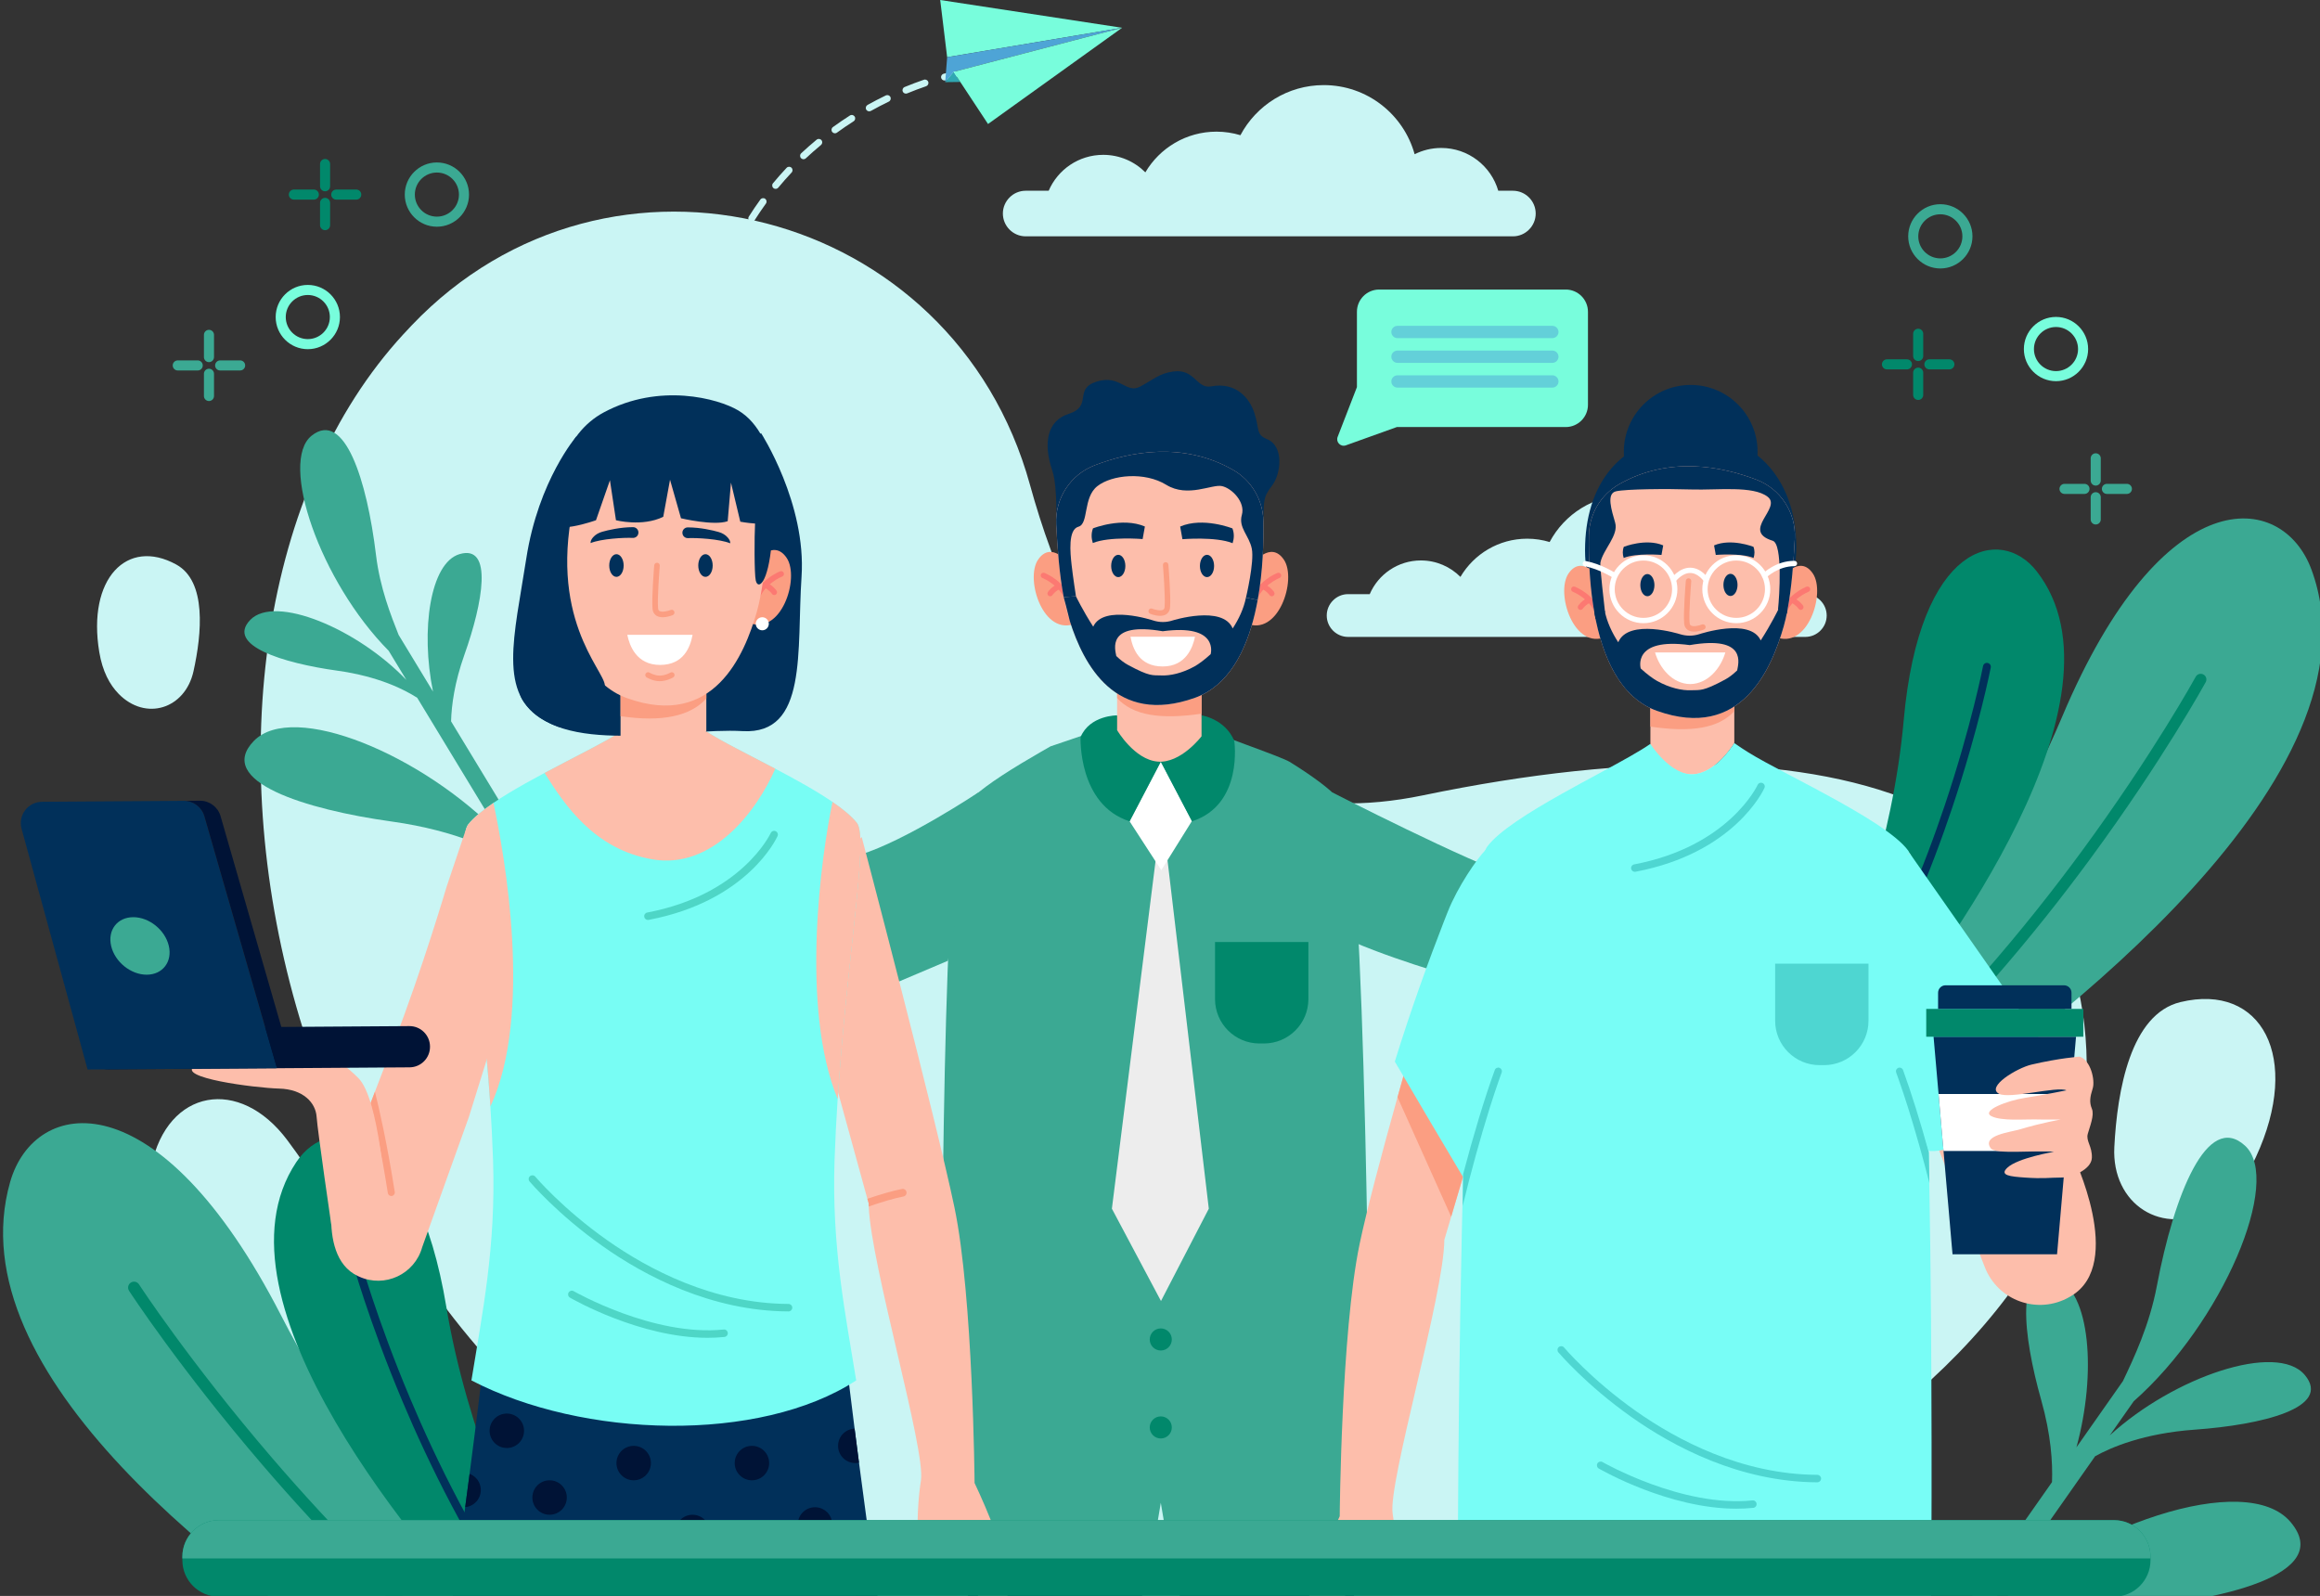 <svg width="407" height="280" viewBox="0 0 407 280" fill="none" xmlns="http://www.w3.org/2000/svg">
<rect x="0" y="0" width="407" height="280" fill="#333333" stroke="none"/>
<g clip-path="url(#clip0_8375_90847)">
<path d="M180.683 85.039C167.275 36.4 106.855 20.731 72.228 57.082C71.731 57.604 71.233 58.135 70.737 58.675C21.095 112.637 44.547 245.62 148.149 279.325C251.752 313.031 359.513 251.481 365.567 196.461C371.62 141.44 323.824 124.152 249.647 139.538C207.74 148.229 189.03 115.318 180.683 85.039Z" fill="#CAF5F4"/>
<path d="M50.41 200.05C42.013 188.793 29.345 191.051 26.553 204.566C25.63 209.033 25.838 214.619 28.1 221.555C36.713 247.977 54.188 255.288 63.071 238.283C68.554 227.785 58.732 211.205 50.41 200.05Z" fill="#CAF5F4"/>
<path d="M370.919 201.265C370.409 211.302 379.444 217.108 388.07 212.07C390.921 210.405 393.638 207.58 395.766 202.982C403.87 185.467 396.721 172.399 382.524 175.813C373.763 177.919 371.425 191.317 370.919 201.265Z" fill="#CAF5F4"/>
<path d="M33.949 117.755C32.481 124.401 25.539 126.57 20.812 121.733C19.25 120.134 17.982 117.802 17.418 114.418C15.27 101.528 22.283 94.279 30.939 99.055C36.281 102.003 35.404 111.169 33.949 117.755Z" fill="#CAF5F4"/>
<path d="M269.409 37.465C269.409 38.563 268.961 39.563 268.233 40.288C267.513 41.017 266.512 41.464 265.414 41.464H179.93C177.734 41.464 175.936 39.665 175.936 37.465C175.936 36.367 176.383 35.367 177.111 34.643C177.831 33.914 178.832 33.466 179.93 33.466H183.97C185.566 29.758 189.251 27.166 193.541 27.166C196.428 27.166 199.039 28.342 200.93 30.238C203.448 25.968 208.093 23.098 213.411 23.098C214.873 23.098 216.28 23.32 217.609 23.721C220.39 18.491 225.888 14.93 232.225 14.93C239.836 14.93 246.238 20.068 248.17 27.06C249.572 26.359 251.155 25.958 252.833 25.958C257.579 25.958 261.583 29.126 262.842 33.466H265.416C267.61 33.466 269.409 35.266 269.409 37.465Z" fill="#CAF5F4"/>
<path d="M320.458 107.995C320.458 109.024 320.038 109.964 319.354 110.643C318.679 111.327 317.74 111.746 316.71 111.746H236.5C234.44 111.746 232.752 110.059 232.752 107.994C232.752 106.963 233.172 106.025 233.856 105.345C234.531 104.661 235.47 104.241 236.5 104.241H240.292C241.789 100.762 245.247 98.33 249.272 98.33C251.981 98.33 254.431 99.434 256.205 101.213C258.568 97.205 262.926 94.513 267.915 94.513C269.287 94.513 270.607 94.721 271.854 95.097C274.463 90.19 279.622 86.849 285.568 86.849C292.709 86.849 298.716 91.67 300.53 98.231C301.845 97.574 303.33 97.197 304.905 97.197C309.359 97.197 313.115 100.17 314.297 104.242H316.711C318.77 104.242 320.458 105.93 320.458 107.995Z" fill="#CAF5F4"/>
<path d="M340.395 47.102C337.287 47.102 334.758 44.573 334.758 41.464C334.758 38.356 337.287 35.827 340.395 35.827C343.503 35.827 346.032 38.356 346.032 41.464C346.032 44.573 343.502 47.102 340.395 47.102ZM340.395 37.596C338.261 37.596 336.526 39.331 336.526 41.464C336.526 43.597 338.262 45.333 340.395 45.333C342.528 45.333 344.264 43.597 344.264 41.464C344.263 39.332 342.528 37.596 340.395 37.596Z" fill="#3BA993"/>
<path d="M360.686 66.878C357.578 66.878 355.049 64.35 355.049 61.241C355.049 58.133 357.578 55.604 360.686 55.604C363.794 55.604 366.323 58.133 366.323 61.241C366.323 64.35 363.794 66.878 360.686 66.878ZM360.686 57.373C358.553 57.373 356.817 59.108 356.817 61.241C356.817 63.374 358.553 65.11 360.686 65.11C362.819 65.11 364.555 63.374 364.555 61.241C364.555 59.108 362.819 57.373 360.686 57.373Z" fill="#78FDDC"/>
<path d="M367.656 85.197C367.168 85.197 366.771 84.8 366.771 84.312V80.413C366.771 79.924 367.168 79.528 367.656 79.528C368.144 79.528 368.54 79.924 368.54 80.413V84.312C368.54 84.8 368.144 85.197 367.656 85.197Z" fill="#3BA993"/>
<path d="M367.656 92.021C367.168 92.021 366.771 91.625 366.771 91.137V87.237C366.771 86.749 367.168 86.353 367.656 86.353C368.144 86.353 368.54 86.749 368.54 87.237V91.137C368.54 91.625 368.144 92.021 367.656 92.021Z" fill="#3BA993"/>
<path d="M373.121 86.66H369.619C369.13 86.66 368.734 86.264 368.734 85.775C368.734 85.287 369.13 84.891 369.619 84.891H373.121C373.61 84.891 374.006 85.287 374.006 85.775C374.005 86.264 373.61 86.66 373.121 86.66Z" fill="#3BA993"/>
<path d="M365.684 86.659H362.181C361.693 86.659 361.297 86.263 361.297 85.775C361.297 85.287 361.693 84.891 362.181 84.891H365.684C366.172 84.891 366.568 85.287 366.568 85.775C366.568 86.263 366.172 86.659 365.684 86.659Z" fill="#3BA993"/>
<path d="M336.509 63.346C336.021 63.346 335.625 62.949 335.625 62.461V58.562C335.625 58.073 336.021 57.677 336.509 57.677C336.998 57.677 337.394 58.073 337.394 58.562V62.461C337.394 62.949 336.998 63.346 336.509 63.346Z" fill="#01886B"/>
<path d="M336.509 70.171C336.021 70.171 335.625 69.775 335.625 69.286V65.387C335.625 64.898 336.021 64.502 336.509 64.502C336.998 64.502 337.394 64.898 337.394 65.387V69.286C337.394 69.775 336.998 70.171 336.509 70.171Z" fill="#01886B"/>
<path d="M341.981 64.809H338.478C337.99 64.809 337.594 64.413 337.594 63.925C337.594 63.437 337.99 63.041 338.478 63.041H341.981C342.469 63.041 342.865 63.437 342.865 63.925C342.865 64.413 342.469 64.809 341.981 64.809Z" fill="#01886B"/>
<path d="M334.537 64.809H331.035C330.546 64.809 330.15 64.413 330.15 63.925C330.15 63.437 330.546 63.041 331.035 63.041H334.537C335.026 63.041 335.422 63.437 335.422 63.925C335.421 64.413 335.026 64.809 334.537 64.809Z" fill="#01886B"/>
<path d="M71.008 34.14C71.008 31.032 73.537 28.503 76.645 28.503C79.753 28.503 82.282 31.032 82.282 34.14C82.282 37.248 79.753 39.777 76.645 39.777C73.537 39.777 71.008 37.248 71.008 34.14ZM72.776 34.14C72.776 36.274 74.512 38.009 76.645 38.009C78.778 38.009 80.514 36.273 80.514 34.14C80.514 32.007 78.778 30.271 76.645 30.271C74.511 30.271 72.776 32.007 72.776 34.14Z" fill="#3BA993"/>
<path d="M48.361 55.626C48.361 52.518 50.89 49.989 53.998 49.989C57.107 49.989 59.636 52.518 59.636 55.626C59.636 58.734 57.107 61.263 53.998 61.263C50.89 61.263 48.361 58.734 48.361 55.626ZM50.13 55.626C50.13 57.76 51.866 59.495 53.998 59.495C56.131 59.495 57.867 57.76 57.867 55.626C57.867 53.492 56.132 51.757 53.998 51.757C51.865 51.757 50.13 53.493 50.13 55.626Z" fill="#78FDDC"/>
<path d="M36.66 63.536C37.148 63.536 37.544 63.14 37.544 62.652V58.752C37.544 58.264 37.148 57.868 36.66 57.868C36.172 57.868 35.775 58.264 35.775 58.752V62.652C35.775 63.14 36.172 63.536 36.66 63.536Z" fill="#3BA993"/>
<path d="M36.66 70.361C37.148 70.361 37.544 69.965 37.544 69.477V65.577C37.544 65.089 37.148 64.693 36.66 64.693C36.172 64.693 35.775 65.089 35.775 65.577V69.477C35.775 69.965 36.172 70.361 36.66 70.361Z" fill="#3BA993"/>
<path d="M31.185 64.999H34.688C35.176 64.999 35.572 64.603 35.572 64.115C35.572 63.627 35.176 63.23 34.688 63.23H31.185C30.697 63.23 30.301 63.627 30.301 64.115C30.301 64.604 30.697 64.999 31.185 64.999Z" fill="#3BA993"/>
<path d="M38.623 64.999H42.125C42.614 64.999 43.01 64.603 43.01 64.115C43.01 63.627 42.614 63.23 42.125 63.23H38.623C38.134 63.23 37.738 63.627 37.738 64.115C37.738 64.604 38.134 64.999 38.623 64.999Z" fill="#3BA993"/>
<path d="M57.029 33.56C57.517 33.56 57.913 33.164 57.913 32.676V28.776C57.913 28.288 57.517 27.892 57.029 27.892C56.541 27.892 56.145 28.288 56.145 28.776V32.676C56.145 33.164 56.541 33.56 57.029 33.56Z" fill="#01886B"/>
<path d="M57.029 40.385C57.517 40.385 57.913 39.989 57.913 39.5V35.601C57.913 35.112 57.517 34.716 57.029 34.716C56.541 34.716 56.145 35.112 56.145 35.601V39.5C56.145 39.989 56.541 40.385 57.029 40.385Z" fill="#01886B"/>
<path d="M51.554 35.023H55.057C55.545 35.023 55.941 34.627 55.941 34.139C55.941 33.651 55.545 33.255 55.057 33.255H51.554C51.066 33.255 50.67 33.651 50.67 34.139C50.67 34.627 51.066 35.023 51.554 35.023Z" fill="#01886B"/>
<path d="M58.992 35.023H62.494C62.983 35.023 63.379 34.627 63.379 34.139C63.379 33.651 62.983 33.255 62.494 33.255H58.992C58.504 33.255 58.107 33.651 58.107 34.139C58.107 34.627 58.504 35.023 58.992 35.023Z" fill="#01886B"/>
<path d="M278.578 54.706V71.02C278.578 73.176 276.828 74.925 274.672 74.925H245.051L236.109 78.134C235.191 78.464 234.311 77.561 234.664 76.653L238.047 67.918V54.706C238.047 52.549 239.797 50.8 241.954 50.8H274.673C276.828 50.799 278.578 52.549 278.578 54.706Z" fill="#78FDDC"/>
<g opacity="0.5">
<path d="M272.334 59.322H245.16C244.564 59.322 244.082 58.839 244.082 58.245C244.082 57.649 244.565 57.167 245.16 57.167H272.334C272.929 57.167 273.411 57.65 273.411 58.245C273.412 58.839 272.929 59.322 272.334 59.322Z" fill="#4EA4D6"/>
<path d="M272.334 63.663H245.16C244.564 63.663 244.082 63.18 244.082 62.584C244.082 61.989 244.565 61.507 245.16 61.507H272.334C272.929 61.507 273.411 61.99 273.411 62.584C273.412 63.18 272.929 63.663 272.334 63.663Z" fill="#4EA4D6"/>
<path d="M272.334 68.004H245.16C244.564 68.004 244.082 67.521 244.082 66.926C244.082 66.331 244.565 65.848 245.16 65.848H272.334C272.929 65.848 273.411 66.331 273.411 66.926C273.412 67.521 272.929 68.004 272.334 68.004Z" fill="#4EA4D6"/>
</g>
<path d="M165.549 14.105C165.645 14.129 165.747 14.13 165.849 14.104C166.929 13.821 167.555 13.706 167.561 13.705C167.888 13.646 168.105 13.333 168.046 13.006C167.986 12.679 167.673 12.462 167.346 12.52C167.32 12.526 166.675 12.643 165.543 12.939C165.222 13.024 165.029 13.352 165.114 13.674C165.173 13.894 165.344 14.053 165.549 14.105Z" fill="#CAF5F4"/>
<path d="M130.584 41.688C130.023 42.71 129.484 43.77 128.979 44.838C128.854 45.103 128.56 45.234 128.287 45.165C128.249 45.156 128.213 45.143 128.177 45.126C127.876 44.985 127.748 44.626 127.89 44.325C128.405 43.236 128.956 42.154 129.528 41.11C129.688 40.818 130.052 40.712 130.345 40.871C130.637 41.03 130.744 41.396 130.584 41.688Z" fill="#CAF5F4"/>
<path d="M127.571 48.079C127.137 49.16 126.724 50.276 126.345 51.399C126.244 51.698 125.929 51.866 125.627 51.789C125.612 51.786 125.597 51.781 125.581 51.776C125.267 51.67 125.097 51.328 125.204 51.013C125.591 49.869 126.011 48.732 126.454 47.631C126.578 47.323 126.929 47.173 127.237 47.297C127.546 47.421 127.695 47.771 127.571 48.079Z" fill="#CAF5F4"/>
<path d="M122.467 65.708C122.176 65.634 121.98 65.353 122.019 65.048C122.173 63.85 122.354 62.652 122.557 61.487C122.615 61.159 122.927 60.94 123.254 60.998C123.585 61.057 123.8 61.367 123.743 61.694C123.542 62.841 123.364 64.021 123.212 65.201C123.17 65.531 122.868 65.764 122.539 65.721C122.515 65.719 122.491 65.714 122.467 65.708Z" fill="#CAF5F4"/>
<path d="M124.882 54.039C125.201 54.129 125.389 54.461 125.299 54.781C125.152 55.309 125.009 55.844 124.876 56.37C124.722 56.978 124.574 57.599 124.435 58.217C124.362 58.541 124.04 58.745 123.716 58.672C123.71 58.672 123.705 58.67 123.7 58.669C123.384 58.589 123.189 58.273 123.261 57.954C123.402 57.326 123.553 56.694 123.71 56.076C123.846 55.54 123.99 54.996 124.141 54.458C124.229 54.143 124.552 53.957 124.868 54.036C124.872 54.037 124.877 54.038 124.882 54.039Z" fill="#CAF5F4"/>
<path d="M132.384 38.642C132.241 38.868 131.973 38.966 131.728 38.904C131.667 38.889 131.609 38.864 131.554 38.83C131.273 38.653 131.189 38.281 131.367 38C132.008 36.984 132.69 35.979 133.392 35.01C133.587 34.741 133.962 34.681 134.232 34.876C134.501 35.071 134.561 35.448 134.366 35.716C133.679 36.663 133.012 37.648 132.384 38.642Z" fill="#CAF5F4"/>
<path d="M162.47 15.129C161.372 15.505 160.257 15.925 159.158 16.379C159.033 16.431 158.902 16.438 158.78 16.407C158.602 16.362 158.447 16.236 158.372 16.053C158.245 15.746 158.391 15.394 158.698 15.267C159.821 14.804 160.958 14.374 162.08 13.991C162.395 13.884 162.737 14.052 162.844 14.366C162.952 14.679 162.784 15.021 162.47 15.129Z" fill="#CAF5F4"/>
<path d="M152.782 19.46C152.642 19.538 152.484 19.554 152.341 19.518C152.186 19.479 152.047 19.378 151.963 19.228C151.801 18.938 151.905 18.572 152.195 18.409C153.243 17.826 154.32 17.265 155.4 16.743C155.699 16.598 156.058 16.723 156.203 17.023C156.348 17.322 156.223 17.682 155.923 17.826C154.865 18.338 153.809 18.888 152.782 19.46Z" fill="#CAF5F4"/>
<path d="M141.373 27.772C141.218 27.918 141.005 27.965 140.813 27.917C140.705 27.889 140.604 27.832 140.522 27.745C140.295 27.502 140.307 27.121 140.55 26.894C141.423 26.076 142.335 25.274 143.262 24.509C143.518 24.297 143.897 24.334 144.11 24.59C144.322 24.846 144.285 25.225 144.029 25.437C143.122 26.185 142.228 26.971 141.373 27.772Z" fill="#CAF5F4"/>
<path d="M146.827 23.27C146.676 23.379 146.492 23.41 146.325 23.367C146.193 23.333 146.072 23.256 145.986 23.137C145.791 22.869 145.85 22.492 146.119 22.297C147.085 21.594 148.089 20.91 149.103 20.262C149.383 20.083 149.755 20.166 149.934 20.446C150.113 20.726 150.031 21.098 149.751 21.277C148.757 21.911 147.773 22.582 146.827 23.27Z" fill="#CAF5F4"/>
<path d="M136.532 32.921C136.379 33.106 136.138 33.176 135.92 33.121C135.836 33.1 135.756 33.06 135.685 33.001C135.429 32.789 135.393 32.41 135.605 32.154C136.369 31.23 137.173 30.319 137.995 29.445C138.222 29.203 138.603 29.191 138.845 29.42C139.087 29.648 139.1 30.029 138.872 30.27C138.067 31.125 137.281 32.017 136.532 32.921Z" fill="#CAF5F4"/>
<path d="M166.159 10.031L164.941 0L196.846 4.874L166.159 10.031Z" fill="#78FDDC"/>
<path d="M196.849 4.874L167.375 12.585L167.297 12.607L165.816 14.415L166.16 10.031L196.849 4.874Z" fill="#4EA4D6"/>
<path d="M165.816 14.415L168.465 14.38L167.297 12.607L165.816 14.415Z" fill="#30A7B2"/>
<path d="M171.006 11.636L167.297 12.606L173.33 21.757L196.848 4.875L171.006 11.636Z" fill="#78FDDC"/>
<path d="M98.43 296.266C87.137 284.791 64.033 259.487 49.341 230.852C27.719 188.708 6.036 192.475 1.782 207.373C-7.845 241.087 40.571 277.362 70.828 296.266H98.43Z" fill="#3BA993"/>
<path d="M89.439 296.266C72.282 282.8 57.779 267.501 47.699 255.755C33.203 238.863 24.471 225.474 24.384 225.338C24.072 224.858 23.427 224.721 22.945 225.035C22.462 225.346 22.325 225.991 22.64 226.473C22.725 226.607 31.519 240.092 46.097 257.084C55.84 268.442 69.695 283.102 86.093 296.267H89.439V296.266Z" fill="#01886B"/>
<path d="M96.563 282.288C91.492 272.167 81.876 250.964 78.311 229.36C72.984 197.078 57.928 194.98 51.987 203.881C35.667 228.326 74.778 273.293 87.253 286.603L96.563 282.288Z" fill="#01886B"/>
<path d="M93.013 283.931C83.489 270.564 76.462 256.06 71.967 245.39C65.999 231.222 63.081 220.573 63.052 220.465C62.949 220.083 62.553 219.857 62.171 219.962C61.787 220.065 61.561 220.46 61.666 220.843C61.694 220.95 64.632 231.674 70.634 245.926C75.134 256.615 82.162 271.128 91.689 284.545L93.013 283.931Z" fill="#01305A"/>
<path d="M318.791 192.714C328.461 181.381 349.456 154.943 361.744 125.797C379.378 83.969 400.368 86.011 405.505 99.942C418.789 135.971 359.867 180.646 335.299 197.36L318.791 192.714Z" fill="#3BA993"/>
<path d="M324.6 194.349C341.614 179.471 355.655 162.328 365.105 149.477C377.743 132.293 385.125 118.871 385.199 118.734C385.462 118.253 386.069 118.075 386.551 118.342C387.035 118.604 387.212 119.21 386.947 119.693C386.875 119.828 379.441 133.346 366.732 150.631C357.397 163.33 343.605 180.193 326.885 194.993L324.6 194.349Z" fill="#01886B"/>
<path d="M320.322 178.345C324.441 168.309 332.105 147.356 333.96 126.454C336.73 95.222 350.966 92.134 357.284 100.213C374.637 122.4 340.494 168.182 329.53 181.8L320.322 178.345Z" fill="#01886B"/>
<path d="M323.82 179.66C331.962 166.202 337.634 151.837 341.162 141.318C345.847 127.35 347.869 116.963 347.89 116.858C347.961 116.485 348.323 116.241 348.696 116.314C349.07 116.384 349.314 116.745 349.241 117.119C349.222 117.223 347.185 127.682 342.475 141.733C338.942 152.271 333.269 166.645 325.13 180.152L323.82 179.66Z" fill="#01305A"/>
<path d="M378.379 225.625C381.405 209.591 387.225 194.968 393.839 201.002C400.459 207.042 389.968 232.016 374.316 245.856L370.118 251.837C381.348 241.552 399.416 235.418 404.32 241.227C409.194 246.999 396.797 249.989 385.017 250.833C376.051 251.474 370.328 253.95 367.552 255.492L347.722 283.741C365.553 267.504 394.081 257.853 401.842 267.044C409.575 276.204 389.903 280.949 371.213 282.287C357.089 283.298 348.031 287.177 343.59 289.628L339.637 295.26C338.552 294.728 337.471 294.189 336.395 293.644L359.985 260.036C360.123 256.582 359.804 251.699 358.085 245.614C354.875 234.25 353.475 221.573 360.56 224.195C366.708 226.471 367.832 240.971 364.269 253.935L372.427 242.312C374.335 238.287 377.073 232.545 378.379 225.625Z" fill="#3BA993"/>
<path d="M65.969 97.415C64.369 84.14 60.409 71.865 54.671 76.438C48.929 81.016 56.144 102.01 68.188 114.18L71.294 119.3C62.673 110.277 48.233 104.276 43.906 108.758C39.605 113.212 49.58 116.334 59.166 117.666C66.462 118.68 71.007 121.016 73.193 122.429L87.865 146.61C74.171 132.361 51.371 122.912 44.523 130.004C37.7 137.072 53.526 142.026 68.737 144.139C80.231 145.737 87.426 149.403 90.923 151.649L93.849 156.47C94.764 156.094 95.678 155.713 96.589 155.326L79.132 126.557C79.209 123.726 79.736 119.75 81.473 114.868C84.718 105.751 86.555 95.462 80.619 97.219C75.468 98.744 73.757 110.54 75.964 121.335L69.927 111.386C68.585 107.991 66.66 103.146 65.969 97.415Z" fill="#3BA993"/>
<path d="M199.671 291.083C199.826 288.504 199.973 286.05 200.107 283.776C200.654 274.477 201.006 268.13 201.006 268.13L197.364 267.967L195.311 267.874L170.551 266.774C170.551 266.774 170.1 273.873 169.569 284.298C169.461 286.432 169.349 288.704 169.236 291.083H199.671V291.083Z" fill="#01305A"/>
<path d="M197.368 267.967L201.009 268.13C201.009 268.13 200.658 274.478 200.111 283.776C190.598 284.569 180.211 284.892 169.572 284.297C170.103 273.873 170.554 266.773 170.554 266.773L195.314 267.873L197.368 267.967Z" fill="#001336"/>
<path d="M196.059 291.083C196.634 281.149 197.105 272.64 197.361 267.967L195.308 267.875C195.051 272.569 194.578 281.117 194.002 291.083H196.059Z" fill="#001336"/>
<path d="M207.649 291.083H238.085C237.972 288.704 237.86 286.43 237.752 284.297C237.221 273.873 236.77 266.773 236.77 266.773L212.009 267.873L209.956 267.966L206.314 268.129C206.314 268.129 206.666 274.477 207.213 283.775C207.347 286.051 207.493 288.505 207.649 291.083Z" fill="#01305A"/>
<path d="M209.964 267.967L206.322 268.13C206.322 268.13 206.674 274.478 207.221 283.776C216.734 284.569 227.12 284.892 237.759 284.297C237.229 273.873 236.778 266.773 236.778 266.773L212.017 267.873L209.964 267.967Z" fill="#001336"/>
<path d="M213.316 291.083C212.74 281.117 212.267 272.569 212.01 267.875L209.957 267.967C210.213 272.639 210.684 281.149 211.259 291.083H213.316Z" fill="#001336"/>
<path d="M240.309 263.337C240.309 266.262 240.302 268.581 240.282 270.147C233.354 272.012 226.43 273.365 219.506 274.193C219.322 274.215 219.136 274.238 218.951 274.26C218.643 274.296 218.336 274.334 218.032 274.368C217.954 274.375 217.878 274.383 217.8 274.39C216.597 274.519 215.402 274.636 214.199 274.736C211.703 274.942 208.073 275.119 205.577 275.188L203.641 263.657L201.704 275.188C200.273 275.166 197.77 275.121 196.338 275.056C195.813 275.029 195.294 275.005 194.773 274.971C194.308 274.949 193.833 274.917 193.366 274.884C193.153 274.873 192.94 274.859 192.729 274.844C192.331 274.815 191.939 274.786 191.541 274.755C182.789 274.048 174.045 272.516 165.298 270.147C165.254 266.7 165.209 259.684 165.197 250.629C165.197 250.132 165.195 249.629 165.197 249.119C165.186 239.133 165.224 226.879 165.343 214.258C165.354 213.26 165.365 212.261 165.376 211.259C165.388 209.907 165.403 208.548 165.421 207.183C165.426 206.909 165.429 206.636 165.433 206.36C165.437 205.813 165.444 205.262 165.455 204.714C165.467 203.916 165.477 203.119 165.489 202.325C165.515 200.516 165.54 198.709 165.571 196.913C165.992 171.86 166.837 148.833 168.45 142.973C168.6 142.434 168.757 142.038 168.915 141.803C169.087 141.544 169.3 141.278 169.537 141.008C169.837 140.666 170.186 140.314 170.578 139.957C173.259 137.487 177.915 134.621 182.634 131.896C183.182 131.581 183.737 131.264 184.285 130.95C184.368 130.905 197.109 126.606 197.192 126.558L210.519 127.491C212.12 128.433 224.73 132.718 226.275 133.682C226.733 133.968 227.185 134.254 227.628 134.539C231.256 136.878 234.336 139.198 235.682 141.172C237.621 144.026 238.795 169.605 239.473 197.433C239.49 198.073 239.506 198.714 239.522 199.354C239.591 202.298 239.656 205.259 239.714 208.215C239.775 211.136 239.826 214.052 239.876 216.944C239.954 221.679 240.021 226.342 240.077 230.831C240.084 231.341 240.088 231.846 240.095 232.354C240.149 236.731 240.189 240.929 240.222 244.847C240.227 245.361 240.229 245.867 240.234 246.37C240.278 252.256 240.305 257.463 240.307 261.645V261.65C240.309 262.234 240.309 262.794 240.309 263.337Z" fill="#3BA993"/>
<path d="M204.308 146.627L212.062 212.065L203.671 228.26L195.059 212.065L203.274 146.646L204.308 146.627Z" fill="#EDEDED"/>
<path d="M209.116 144.022L203.725 152.672L198.164 144.098L203.64 133.637L209.116 144.022Z" fill="white"/>
<path d="M195.983 125.509C195.983 125.509 191.189 125.458 189.565 129.325C189.565 129.325 189.074 141.183 198.163 144.098L203.639 133.637C203.639 133.637 196.814 131.532 195.983 125.509Z" fill="#01886B"/>
<path d="M210.797 125.509C210.797 125.509 214.907 126.11 216.531 129.978C216.531 129.978 218.195 141.183 209.106 144.098L203.641 133.637C203.641 133.637 209.965 131.532 210.797 125.509Z" fill="#01886B"/>
<path d="M205.573 235.006C205.573 236.075 204.706 236.943 203.636 236.943C202.567 236.943 201.699 236.075 201.699 235.006C201.699 233.936 202.567 233.069 203.636 233.069C204.706 233.069 205.573 233.935 205.573 235.006Z" fill="#01886B"/>
<path d="M205.573 250.441C205.573 251.51 204.706 252.378 203.636 252.378C202.567 252.378 201.699 251.51 201.699 250.441C201.699 249.371 202.567 248.504 203.636 248.504C204.706 248.505 205.573 249.371 205.573 250.441Z" fill="#01886B"/>
<path d="M221.739 183.077H220.947C216.644 183.077 213.154 179.588 213.154 175.284V165.275H229.533V175.284C229.533 179.587 226.043 183.077 221.739 183.077Z" fill="#01886B"/>
<path d="M185.284 92.577C185.284 92.577 185.584 85.474 184.627 82.647C182.934 77.646 183.748 73.804 187.49 72.607C191.773 71.238 188.251 68.258 192.383 66.953C196.515 65.648 197.519 69.167 200.025 67.823C202.531 66.48 203.381 65.512 205.865 65.178C209.639 64.67 209.878 68.266 212.482 67.787C216.809 66.99 219.228 69.781 220.107 72.607C220.986 75.434 220.317 76.236 222.316 77.065C225.29 78.298 224.746 83.19 223.115 85.256C221.484 87.322 221.752 88.14 221.636 91.41C221.521 94.679 185.284 92.577 185.284 92.577Z" fill="#01305A"/>
<path d="M219.783 98.92C219.783 98.92 222.911 94.75 225.236 98.199C227.562 101.646 224.274 111.831 218.58 109.346L219.783 98.92Z" fill="#FB9E82"/>
<path d="M219.825 106.197C220.035 106.197 220.228 106.058 220.289 105.846C221.171 102.701 224.428 101.427 224.461 101.415C224.709 101.32 224.834 101.043 224.739 100.795C224.645 100.547 224.368 100.422 224.12 100.515C223.968 100.572 220.378 101.965 219.362 105.587C219.29 105.843 219.44 106.108 219.695 106.179C219.738 106.191 219.782 106.197 219.825 106.197Z" fill="#FC7972"/>
<path d="M223.112 104.614C223.202 104.614 223.292 104.589 223.373 104.537C223.596 104.393 223.661 104.096 223.516 103.872C223.492 103.834 222.916 102.955 221.71 102.416C221.469 102.307 221.183 102.416 221.075 102.659C220.967 102.901 221.075 103.186 221.318 103.294C222.25 103.711 222.703 104.386 222.707 104.393C222.799 104.536 222.954 104.614 223.112 104.614Z" fill="#FC7972"/>
<path d="M187.559 98.92C187.559 98.92 184.432 94.75 182.106 98.199C179.78 101.646 183.068 111.831 188.762 109.346L187.559 98.92Z" fill="#FB9E82"/>
<path d="M187.517 106.197C187.307 106.197 187.113 106.058 187.053 105.846C186.171 102.701 182.913 101.427 182.881 101.415C182.633 101.32 182.508 101.043 182.602 100.795C182.695 100.547 182.974 100.422 183.221 100.515C183.373 100.572 186.963 101.965 187.979 105.587C188.051 105.843 187.902 106.108 187.646 106.179C187.603 106.191 187.56 106.197 187.517 106.197Z" fill="#FC7972"/>
<path d="M184.233 104.615C184.144 104.615 184.054 104.59 183.973 104.538C183.749 104.393 183.685 104.096 183.829 103.872C183.853 103.835 184.429 102.956 185.635 102.416C185.877 102.307 186.162 102.416 186.27 102.659C186.379 102.902 186.27 103.186 186.027 103.294C185.095 103.712 184.642 104.386 184.638 104.393C184.547 104.537 184.392 104.615 184.233 104.615Z" fill="#FC7972"/>
<path d="M195.977 117.983V128.111C195.977 128.111 198.997 133.269 203.082 133.62C207.162 133.977 210.789 129.179 210.789 129.179V118.695L195.977 117.983Z" fill="#FDBEAB"/>
<path d="M195.977 117.983V122.477C198.717 125.518 203.585 126.278 210.788 125.215V118.695L195.977 117.983Z" fill="#FB9E82"/>
<path d="M185.292 91.975C185.477 95.911 185.852 100.834 186.604 104.766V104.778C186.604 104.789 186.608 104.801 186.612 104.816C186.612 104.819 186.615 104.819 186.615 104.824C186.801 105.784 187.009 106.688 187.236 107.5C187.372 107.977 187.519 108.476 187.686 108.986C190.087 116.518 195.648 127.419 209.627 122.432C215.514 120.333 218.581 114.253 220.142 107.659C220.232 107.266 220.32 106.877 220.395 106.502C220.449 106.252 220.497 106.01 220.542 105.772L220.611 105.42C220.622 105.36 220.629 105.318 220.634 105.291C220.637 105.276 220.637 105.268 220.637 105.268C221.56 100.198 221.7 95.072 221.631 91.407C221.56 87.672 219.518 84.254 216.266 82.413C207.46 77.418 198.163 79.282 192.042 81.634C187.79 83.263 185.072 87.433 185.292 91.975Z" fill="#FDBEAB"/>
<path d="M186.6 104.765C186.6 104.765 186.6 104.768 186.603 104.776C186.603 104.788 186.607 104.799 186.611 104.814C186.611 104.818 186.615 104.818 186.615 104.822C186.705 105.151 187.197 106.954 187.685 108.985C190.086 116.517 195.647 127.417 209.626 122.43C215.513 120.332 218.58 114.252 220.141 107.658C220.232 107.264 220.319 106.875 220.395 106.501C220.448 106.251 220.496 106.009 220.542 105.77L220.61 105.419C220.621 105.358 220.628 105.317 220.633 105.29C220.636 105.275 220.636 105.267 220.636 105.267L218.58 104.852C218.186 106.799 217.317 108.633 216.25 110.262C214.511 106.096 205.687 108.863 205.687 108.863L205.645 108.878C205.108 109.045 204.556 109.131 204 109.131C203.43 109.131 202.863 109.041 202.311 108.863C202.311 108.863 193.592 105.974 191.784 109.948C189.976 107.15 188.752 104.613 188.752 104.613L186.604 104.765H186.6ZM203.977 110.75C213.955 109.404 212.386 114.777 212.386 114.777C211.279 115.786 210.265 116.523 209.584 116.905C207.406 118.119 205.263 118.58 203.709 118.504C202.178 118.44 201.758 118.754 197.886 116.659C197.202 116.293 196.51 115.749 195.833 115.102C195.833 115.102 195.833 115.102 195.83 115.102V115.098C195.662 114.047 193.973 109.029 203.977 110.75Z" fill="#01305A"/>
<path d="M194.934 99.298C194.934 100.379 195.491 101.255 196.179 101.255C196.865 101.255 197.423 100.379 197.423 99.298C197.423 98.217 196.865 97.34 196.179 97.34C195.491 97.34 194.934 98.217 194.934 99.298Z" fill="#01305A"/>
<path d="M210.502 99.298C210.502 100.379 211.059 101.255 211.746 101.255C212.434 101.255 212.991 100.379 212.991 99.298C212.991 98.217 212.434 97.34 211.746 97.34C211.058 97.34 210.502 98.217 210.502 99.298Z" fill="#01305A"/>
<path d="M191.746 92.697C191.746 92.697 196.889 90.665 200.849 92.376L200.453 94.578C200.453 94.578 194.641 94.086 191.712 95.272C191.451 94.425 191.412 93.568 191.746 92.697Z" fill="#01305A"/>
<path d="M216.206 92.707C216.206 92.707 211.025 90.659 207.037 92.383L207.436 94.602C207.436 94.602 213.29 94.106 216.24 95.302C216.504 94.448 216.543 93.585 216.206 92.707Z" fill="#01305A"/>
<path d="M203.515 108.047C202.703 108.047 201.897 107.732 201.773 107.681C201.528 107.58 201.41 107.3 201.51 107.053C201.61 106.807 201.891 106.689 202.137 106.789C202.572 106.965 203.615 107.242 204.067 106.972C204.153 106.919 204.273 106.816 204.303 106.523C204.477 104.843 204.017 99.211 204.013 99.155C203.99 98.89 204.188 98.658 204.453 98.635C204.719 98.613 204.95 98.811 204.972 99.076C204.992 99.311 205.444 104.854 205.261 106.623C205.192 107.288 204.843 107.629 204.561 107.798C204.254 107.983 203.883 108.047 203.515 108.047Z" fill="#FB9E82"/>
<path d="M209.638 111.712C209.273 113.55 208.058 116.931 203.969 116.931C199.869 116.931 198.719 113.841 198.324 111.712H209.638Z" fill="white"/>
<path d="M185.291 91.973C185.479 95.909 185.854 100.831 186.605 104.766L188.756 104.613C188.756 104.613 188.235 101.29 187.994 99.125C187.754 96.96 187.344 92.913 189.193 92.408C191.035 91.907 189.954 87.291 192.518 85.289C195.083 83.283 200.819 82.733 204.601 85.061C208.383 87.385 212.645 84.885 214.387 85.289C216.133 85.689 218.501 88.094 217.861 90.341C217.216 92.583 219.14 93.95 219.607 96.274C220.074 98.598 218.582 104.853 218.582 104.853L220.637 105.266C221.561 100.195 221.7 95.07 221.633 91.409C221.561 87.671 219.521 84.254 216.268 82.412C207.457 77.418 198.163 79.28 192.042 81.632C187.793 83.263 185.074 87.435 185.291 91.973Z" fill="#01305A"/>
<path d="M171.656 139.016C171.656 139.016 159.002 147.461 150.869 149.972L156.316 172.795C156.316 172.795 157.067 172.484 166.297 168.562L171.656 139.016Z" fill="#3BA993"/>
<path d="M233.703 139.016C233.703 139.016 257.891 151.414 266.025 153.925C262.914 159.535 260.928 164.752 258.279 172.273C258.279 172.273 246.658 169.198 237.428 165.276L233.703 139.016Z" fill="#3BA993"/>
<path d="M331.974 291.236C331.526 282.768 331.175 277.236 331.175 277.236L306.349 278.339L304.29 278.433L300.639 278.596C300.639 278.596 300.916 283.602 301.361 291.236H331.974Z" fill="#3789C7"/>
<path d="M331.978 291.236C331.53 282.768 331.179 277.236 331.179 277.236L306.352 278.339L304.294 278.433L300.643 278.596C300.643 278.596 300.92 283.602 301.365 291.236H331.978Z" fill="#01305A"/>
<path d="M307.068 291.237C306.762 285.81 306.513 281.307 306.351 278.341L304.293 278.434C304.454 281.38 304.701 285.849 305.005 291.237H307.068Z" fill="#001336"/>
<path d="M293.574 291.236C294.022 283.601 294.298 278.596 294.298 278.596L290.335 278.419L288.28 278.326L263.758 277.236C263.758 277.236 263.489 281.478 263.12 288.221C263.068 289.176 263.014 290.185 262.959 291.236H293.574Z" fill="#01305A"/>
<path d="M289.632 291.236C289.937 285.84 290.183 281.366 290.344 278.419L288.288 278.326C288.126 281.293 287.877 285.801 287.57 291.235H289.632V291.236Z" fill="#001336"/>
<path d="M278.066 96.53C278.066 107.72 284.955 115.43 296.14 115.43C307.329 115.43 315.129 107.14 315.129 95.951C315.129 92.865 314.626 89.983 313.657 87.434C313.601 87.282 313.543 87.13 313.482 86.983C313.363 86.693 313.24 86.403 313.107 86.123C312.912 85.691 312.694 85.269 312.467 84.861C309.551 79.62 304.33 76.287 297.313 76.287C283.897 76.287 278.066 85.34 278.066 96.53Z" fill="#01305A"/>
<path d="M284.869 79.27C284.869 85.75 290.122 91.004 296.603 91.004C303.082 91.004 308.335 85.751 308.335 79.27C308.335 72.791 303.082 67.537 296.603 67.537C290.123 67.537 284.869 72.791 284.869 79.27Z" fill="#01305A"/>
<path d="M280.58 101.348C280.58 101.348 277.472 97.203 275.16 100.63C272.848 104.057 276.116 114.18 281.775 111.71L280.58 101.348Z" fill="#FB9E82"/>
<path d="M280.54 108.58C280.331 108.58 280.139 108.442 280.079 108.231C279.202 105.106 275.964 103.839 275.931 103.827C275.685 103.733 275.561 103.456 275.654 103.21C275.747 102.964 276.023 102.839 276.27 102.933C276.421 102.99 279.989 104.374 281 107.974C281.071 108.228 280.923 108.492 280.668 108.563C280.627 108.574 280.582 108.58 280.54 108.58Z" fill="#FC7972"/>
<path d="M277.269 107.006C277.18 107.006 277.091 106.982 277.01 106.93C276.789 106.788 276.724 106.492 276.867 106.269C276.891 106.233 277.463 105.358 278.662 104.822C278.902 104.714 279.186 104.822 279.294 105.063C279.402 105.304 279.294 105.587 279.053 105.695C278.126 106.11 277.676 106.78 277.671 106.788C277.58 106.929 277.426 107.006 277.269 107.006Z" fill="#FC7972"/>
<path d="M312.615 101.348C312.615 101.348 315.724 97.203 318.035 100.63C320.347 104.057 317.078 114.18 311.42 111.71L312.615 101.348Z" fill="#FB9E82"/>
<path d="M312.659 108.58C312.868 108.58 313.06 108.442 313.119 108.231C313.996 105.106 317.234 103.839 317.267 103.827C317.513 103.733 317.637 103.456 317.543 103.21C317.45 102.964 317.174 102.839 316.927 102.933C316.776 102.99 313.208 104.374 312.197 107.974C312.127 108.228 312.275 108.492 312.529 108.563C312.572 108.574 312.617 108.58 312.659 108.58Z" fill="#FC7972"/>
<path d="M315.918 107.006C316.007 107.006 316.097 106.982 316.177 106.93C316.399 106.788 316.463 106.492 316.32 106.269C316.297 106.233 315.724 105.358 314.525 104.822C314.285 104.714 314.002 104.822 313.894 105.063C313.785 105.304 313.893 105.587 314.134 105.695C315.061 106.11 315.511 106.78 315.516 106.788C315.607 106.929 315.761 107.006 315.918 107.006Z" fill="#FC7972"/>
<path d="M304.251 120.295V130.362C304.251 130.362 301.249 135.488 297.189 135.838C293.134 136.191 289.529 131.423 289.529 131.423V121.003L304.251 120.295Z" fill="#FDBEAB"/>
<path d="M304.251 120.295V124.762C301.528 127.785 296.689 128.54 289.529 127.483V121.003L304.251 120.295Z" fill="#FB9E82"/>
<path d="M278.744 97.006C278.747 97.188 278.752 97.375 278.755 97.567C278.768 98.056 278.784 98.553 278.807 99.066C278.818 99.325 278.831 99.583 278.847 99.841C278.863 100.104 278.874 100.366 278.895 100.632C278.895 100.644 278.895 100.676 278.899 100.72C278.915 100.955 278.934 101.19 278.95 101.433C279.102 103.401 279.34 105.466 279.71 107.522C279.718 107.565 279.726 107.613 279.734 107.657C279.793 107.991 279.861 108.325 279.929 108.659C281.368 115.727 284.419 122.485 290.675 124.716C305.51 130.014 310.808 117.294 312.928 109.877C313.119 109.204 313.298 108.465 313.452 107.686C313.489 107.515 313.524 107.339 313.556 107.161C313.564 107.118 313.572 107.073 313.58 107.026C314.304 103.172 314.674 98.402 314.86 94.557C314.86 94.517 314.864 94.481 314.864 94.445C315.079 89.935 312.374 85.786 308.155 84.167C302.069 81.829 292.83 79.975 284.076 84.939C280.843 86.772 278.814 90.17 278.743 93.884C278.728 94.834 278.724 95.884 278.744 97.006Z" fill="#FDBEAB"/>
<path d="M279.707 107.521C279.715 107.565 279.723 107.613 279.731 107.657C281.083 115.079 284.121 122.376 290.672 124.716C305.508 130.013 310.806 117.294 312.925 109.877C313.16 109.053 313.371 108.135 313.553 107.16C313.561 107.116 313.569 107.072 313.577 107.024L311.982 106.913C311.982 106.913 310.729 109.506 308.884 112.361C307.038 108.305 298.129 111.255 298.129 111.255C297.569 111.434 296.988 111.526 296.403 111.526C295.839 111.526 295.274 111.438 294.725 111.267L294.682 111.255C294.682 111.255 285.669 108.428 283.891 112.683C282.801 111.016 281.914 109.143 281.513 107.154L279.707 107.521ZM296.427 113.181C306.649 111.423 304.923 116.55 304.752 117.623V117.627C304.748 117.627 304.748 117.627 304.748 117.627C304.056 118.287 303.348 118.845 302.652 119.218C298.695 121.357 298.265 121.035 296.702 121.103C295.115 121.178 292.924 120.71 290.701 119.468C290.005 119.078 288.97 118.327 287.837 117.293C287.837 117.293 286.234 111.805 296.427 113.181Z" fill="#01305A"/>
<path d="M290.24 102.661C290.24 103.736 289.686 104.607 289.003 104.607C288.319 104.607 287.766 103.736 287.766 102.661C287.766 101.586 288.319 100.715 289.003 100.715C289.686 100.715 290.24 101.587 290.24 102.661Z" fill="#01305A"/>
<path d="M304.816 102.621C304.816 103.696 304.262 104.567 303.579 104.567C302.896 104.567 302.342 103.696 302.342 102.621C302.342 101.546 302.896 100.675 303.579 100.675C304.263 100.675 304.816 101.547 304.816 102.621Z" fill="#01305A"/>
<path d="M307.609 95.935C307.609 95.935 303.706 94.392 300.701 95.691L301.002 97.362C301.002 97.362 305.412 96.989 307.635 97.89C307.834 97.246 307.863 96.596 307.609 95.935Z" fill="#01305A"/>
<path d="M284.87 95.935C284.87 95.935 288.773 94.392 291.778 95.691L291.477 97.362C291.477 97.362 287.066 96.989 284.844 97.89C284.646 97.246 284.616 96.596 284.87 95.935Z" fill="#01305A"/>
<path d="M297.194 110.816C298 110.816 298.801 110.502 298.925 110.451C299.17 110.351 299.287 110.073 299.187 109.828C299.088 109.584 298.808 109.467 298.564 109.566C298.132 109.742 297.095 110.016 296.646 109.748C296.559 109.696 296.441 109.593 296.411 109.302C296.238 107.632 296.695 102.035 296.7 101.978C296.721 101.715 296.526 101.483 296.262 101.462C295.998 101.44 295.768 101.637 295.746 101.9C295.727 102.134 295.278 107.643 295.459 109.401C295.527 110.062 295.875 110.401 296.155 110.568C296.46 110.751 296.828 110.816 297.194 110.816Z" fill="#FB9E82"/>
<path d="M290.346 114.469C291.141 117.228 293.401 119.982 296.514 120.019C299.624 119.982 301.883 117.228 302.679 114.469H290.346Z" fill="white"/>
<path d="M278.744 97.006C278.747 97.188 278.752 97.375 278.755 97.567C278.768 98.056 278.787 98.557 278.807 99.066C278.818 99.325 278.831 99.583 278.847 99.841C278.863 100.104 278.874 100.366 278.894 100.632C278.894 100.644 278.894 100.676 278.899 100.72C278.915 100.955 278.934 101.19 278.95 101.433C279.102 103.401 279.34 105.466 279.71 107.522C279.718 107.565 279.726 107.613 279.734 107.657C279.793 107.991 279.861 108.325 279.928 108.659L281.575 107.43C281.471 106.365 280.624 99.38 280.756 98.72C281.221 96.409 283.989 93.94 283.35 91.712C282.713 89.477 281.763 86.598 283.497 86.2C285.227 85.799 292.362 85.735 296.805 85.878C301.216 86.021 307.559 85.165 310.108 87.162C312.657 89.151 305.339 93.14 310.987 94.875C312.773 95.423 312.157 104.739 311.918 106.914L313.453 107.686C313.489 107.515 313.525 107.339 313.557 107.161C313.565 107.118 313.573 107.073 313.581 107.026C314.305 103.172 314.675 98.402 314.861 94.557C314.861 94.517 314.865 94.481 314.865 94.445C315.08 89.935 312.375 85.786 308.155 84.167C302.07 81.829 292.831 79.975 284.077 84.939C280.844 86.772 278.815 90.17 278.744 93.884C278.728 94.834 278.724 95.884 278.744 97.006Z" fill="#01305A"/>
<path d="M304.542 130.572C305.791 131.451 307.399 132.48 309.717 133.733C310.898 134.374 312.179 135.054 313.515 135.762C315.58 136.847 317.775 138.001 319.951 139.178L319.954 139.182C323.181 140.924 326.354 142.725 328.991 144.44C331.623 146.162 333.715 147.805 334.75 149.228C336.241 151.288 337.208 164.62 337.828 182.168C337.852 182.78 337.872 183.405 337.896 184.033C337.899 184.109 337.899 184.18 337.899 184.26C337.923 184.901 337.943 185.553 337.963 186.209C338.022 188.182 338.083 190.199 338.138 192.251C338.154 192.684 338.162 193.118 338.17 193.555C338.181 193.881 338.189 194.207 338.193 194.533C338.257 197.047 338.313 199.608 338.364 202.198C338.4 203.972 338.436 205.757 338.464 207.551C339.009 238.837 338.877 272.768 338.75 281.994C331.988 283.704 325.223 284.993 318.461 285.865H318.458C316.695 286.091 314.93 286.29 313.172 286.461C312.584 286.517 311.995 286.568 311.41 286.616C308.241 286.886 305.07 287.07 301.901 287.161C296.663 287.308 291.425 287.201 286.183 286.846C282.583 286.604 278.98 286.242 275.38 285.761C268.85 284.89 262.319 283.633 255.784 281.994C255.664 270.989 255.923 223.946 257.24 188.759C257.264 188.194 257.284 187.637 257.304 187.08C258.091 166.812 259.236 150.828 260.879 148.572C262.859 145.86 268.229 142.511 273.909 139.317C276.219 138.017 278.582 136.744 280.79 135.551C284.433 133.582 287.659 131.82 289.52 130.516C289.52 130.516 293.128 136.191 297.185 135.838C300.88 135.52 303.757 131.142 304.246 130.362L304.542 130.572Z" fill="#78FDF6"/>
<path d="M318.818 260.069H318.815C305.193 260.009 293.564 253.81 286.209 248.62C278.253 243.007 273.432 237.32 273.384 237.263C273.151 236.987 273.187 236.573 273.464 236.34C273.742 236.107 274.155 236.142 274.387 236.419C274.434 236.475 279.168 242.053 286.995 247.57C294.19 252.642 305.553 258.7 318.822 258.758C319.184 258.76 319.475 259.055 319.475 259.416C319.472 259.778 319.179 260.069 318.818 260.069Z" fill="#4ED6D1"/>
<path d="M304.621 264.698C292.8 264.698 281.012 257.962 280.476 257.651C280.163 257.47 280.056 257.069 280.236 256.755C280.417 256.442 280.818 256.335 281.131 256.516C281.269 256.596 295.141 264.518 307.44 263.245C307.805 263.203 308.122 263.47 308.159 263.83C308.196 264.19 307.935 264.512 307.574 264.549C306.594 264.651 305.607 264.698 304.621 264.698Z" fill="#4ED6D1"/>
<path d="M286.799 152.958C286.49 152.958 286.215 152.739 286.156 152.425C286.089 152.07 286.322 151.726 286.678 151.658C303.288 148.507 308.293 137.822 308.342 137.714C308.491 137.385 308.879 137.238 309.209 137.387C309.539 137.536 309.685 137.924 309.536 138.255C309.326 138.719 304.195 149.669 286.923 152.947C286.881 152.955 286.839 152.958 286.799 152.958Z" fill="#4ED6D1"/>
<path d="M320.001 186.876H319.209C314.905 186.876 311.416 183.388 311.416 179.084V169.075H327.793V179.084C327.794 183.388 324.305 186.876 320.001 186.876Z" fill="#4ED6D1"/>
<path d="M234.546 291.237C234.54 291.201 234.536 291.168 234.53 291.132C233.267 283.687 236.854 276.944 238.401 277.16C239.952 277.379 237.12 285.291 238.498 288.143C239.871 290.994 241.65 285.453 243.42 282.093C245.256 278.603 245.148 270.987 244.313 265.554C243.479 260.117 253.33 227.103 253.38 217.537L254.58 213.48L258.975 198.63L265.855 175.375C265.855 175.375 261.734 157.773 254.784 159.286C254.784 159.286 251.105 171.547 247.173 185.373C246.507 187.72 245.834 190.113 245.167 192.5C242.366 202.525 239.734 212.422 238.51 218.294C235.278 233.799 235.028 266.027 235.028 266.027C235.028 266.027 229.325 277.868 229.191 283.136C229.114 286.149 229.927 288.831 230.645 291.238H234.546V291.237Z" fill="#FDBEAB"/>
<path d="M245.168 192.498L254.581 213.478L258.976 198.629L247.173 185.372C246.508 187.719 245.834 190.113 245.168 192.498Z" fill="#FB9E82"/>
<path d="M244.695 186.249C248.824 193.33 253.023 200.372 257.206 207.426C258.584 202.812 260.011 198.383 261.35 194.311C261.354 194.3 261.358 194.292 261.362 194.28C261.897 192.653 262.42 191.083 262.92 189.582C262.928 189.554 262.936 189.528 262.948 189.504C263.12 188.977 263.29 188.458 263.463 187.949V187.946C265.461 181.908 267.008 177.109 267.45 174.312C268.642 166.781 265.85 153.419 261.707 149.62L261.236 149.262C260.968 149.102 260.865 148.863 260.565 149.172C259.153 150.623 255.739 155.514 253.973 159.986C253.746 160.555 253.515 161.148 253.276 161.752C250.718 168.327 247.589 176.882 244.695 186.249Z" fill="#78FDF6"/>
<path d="M256.596 211.586C257.958 205.956 259.67 199.699 261.367 194.307C261.371 194.296 261.375 194.288 261.379 194.276C261.902 192.611 262.425 191.029 262.937 189.577C262.945 189.551 262.952 189.523 262.964 189.5C263.122 189.042 263.284 188.6 263.441 188.169C263.464 188.092 263.479 188.019 263.479 187.945V187.942C263.479 187.684 263.317 187.442 263.06 187.345C262.725 187.226 262.355 187.395 262.236 187.73C260.496 192.471 258.441 199.298 256.679 205.994C256.65 207.849 256.622 209.716 256.596 211.586Z" fill="#4ED6D1"/>
<path d="M332.605 187.946V187.95C332.605 188.022 332.621 188.093 332.645 188.172C332.805 188.602 332.963 189.043 333.122 189.501C333.134 189.524 333.142 189.552 333.15 189.58C333.663 191.032 334.184 192.611 334.709 194.277C334.713 194.29 334.717 194.298 334.721 194.309C336.017 198.438 337.329 203.079 338.479 207.553C338.452 205.76 338.415 203.974 338.38 202.2C336.881 196.795 335.258 191.577 333.85 187.73C333.731 187.396 333.361 187.23 333.027 187.348C332.768 187.445 332.605 187.688 332.605 187.946Z" fill="#4ED6D1"/>
<path d="M363.625 202.639C359.985 194.867 334.992 149.663 334.992 149.663C330.278 152.469 338.256 196.936 338.256 196.936L348.171 222.248C350.443 228.225 357.521 230.74 363.062 227.549C363.156 227.495 363.252 227.439 363.347 227.382C372.905 221.705 363.625 202.639 363.625 202.639Z" fill="#FDBEAB"/>
<path d="M334.994 149.663L358.086 182.68C358.086 182.68 348.906 202.693 338.366 201.933C338.366 201.933 325.372 156.433 334.994 149.663Z" fill="#78FDF6"/>
<path d="M364.2 181.893L363.91 185.231L363.415 190.858L363.32 191.938L362.905 196.725L362.445 201.933L362.426 202.178L361.906 208.145L361.446 213.462L360.872 220.059H342.535L342.4 218.549L341.846 212.133L341.506 208.264L340.956 201.933L340.946 201.828L340.606 197.97L340.087 191.938L340.047 191.503L339.712 187.665L339.207 181.893H364.2Z" fill="#01305A"/>
<path d="M363.315 191.938L362.9 196.725L362.44 201.933H340.951L340.942 201.828L340.601 197.97L340.082 191.938H363.315Z" fill="white"/>
<path d="M365.48 177.012H337.922V181.892H365.48V177.012Z" fill="#01886B"/>
<path d="M363.405 177.012H340V174.178C340 173.455 340.587 172.868 341.31 172.868H362.095C362.818 172.868 363.405 173.455 363.405 174.178V177.012Z" fill="#01305A"/>
<path d="M364.83 185.386C364.83 185.386 361.356 185.619 356.377 186.784C353.848 187.375 348.353 190.688 350.698 191.906C352.55 192.867 360.869 190.541 362.514 191.296C362.514 191.296 358.58 192.103 355.229 192.619C352.199 193.087 347.518 194.854 349.339 195.821C351.061 196.734 355.377 196.36 356.915 196.401C358.956 196.454 361.54 196.419 361.54 196.419C361.54 196.419 358.282 196.961 354.442 198.12C352.686 198.651 347.617 199.162 349.228 201.452C350.036 202.601 356.879 201.772 360.316 202.079C360.316 202.079 353.985 203.151 352.149 204.873C350.697 206.234 352.675 206.418 355.23 206.601C358.526 206.836 359.537 206.601 361.539 206.601C363.541 206.601 366.908 205.183 366.979 203.129C367.05 201.076 365.904 200.216 366.262 198.926C366.621 197.636 367.453 195.664 366.981 194.531C366.51 193.4 366.652 192.449 367.122 190.974C367.586 189.527 366.763 185.984 364.83 185.386Z" fill="#FDBEAB"/>
<path d="M298.639 103.375C298.639 100.088 301.313 97.414 304.6 97.414C307.888 97.414 310.562 100.088 310.562 103.375C310.562 106.662 307.888 109.337 304.6 109.337C301.314 109.337 298.639 106.662 298.639 103.375ZM299.568 103.375C299.568 106.15 301.825 108.408 304.6 108.408C307.375 108.408 309.632 106.15 309.632 103.375C309.632 100.6 307.374 98.343 304.6 98.343C301.825 98.342 299.568 100.6 299.568 103.375Z" fill="white"/>
<path d="M282.342 103.375C282.342 100.088 285.016 97.414 288.303 97.414C291.591 97.414 294.265 100.088 294.265 103.375C294.265 106.662 291.591 109.337 288.303 109.337C285.016 109.337 282.342 106.662 282.342 103.375ZM283.271 103.375C283.271 106.15 285.529 108.408 288.303 108.408C291.079 108.408 293.335 106.15 293.335 103.375C293.335 100.6 291.078 98.343 288.303 98.343C285.528 98.342 283.271 100.6 283.271 103.375Z" fill="white"/>
<path d="M315.269 98.868C315.269 98.612 315.063 98.401 314.807 98.4C311.573 98.371 309.337 100.554 309.229 100.66C309.047 100.841 309.046 101.135 309.227 101.318C309.317 101.409 309.437 101.454 309.556 101.454C309.674 101.454 309.793 101.409 309.883 101.319C309.906 101.296 311.942 99.323 314.796 99.335C315.056 99.335 315.269 99.129 315.269 98.868Z" fill="white"/>
<path d="M283.491 100.601C283.357 100.513 280.929 98.947 278.204 98.433C277.918 98.379 277.652 98.601 277.652 98.892C277.652 99.114 277.807 99.306 278.025 99.348C280.582 99.833 282.951 101.358 282.982 101.379C283.06 101.43 283.149 101.454 283.236 101.454C283.387 101.454 283.536 101.38 283.625 101.243C283.766 101.03 283.706 100.742 283.491 100.601Z" fill="white"/>
<path d="M293.938 102.036C293.948 102.022 295.052 100.529 296.504 100.529C297.941 100.529 298.939 102.019 298.948 102.034L299.726 101.525C299.675 101.447 298.449 99.599 296.504 99.599C294.572 99.599 293.239 101.415 293.184 101.493L293.938 102.036Z" fill="white"/>
<path d="M140.355 167.396L152.156 210.304L152.388 211.087C152.388 211.281 152.395 211.483 152.403 211.697C152.832 222.098 162.395 254.316 161.566 259.706C160.721 265.212 160.614 272.92 162.47 276.454C164.262 279.857 166.063 285.466 167.456 282.58C168.849 279.69 165.983 271.68 167.55 271.461C169.119 271.24 172.75 278.069 171.468 285.607C170.19 293.146 174.721 295.166 174.378 291.446C174.039 287.721 177.025 283.196 176.88 277.511C176.741 272.175 170.969 260.188 170.969 260.188C170.969 260.188 170.716 227.554 167.445 211.857C164.171 196.159 151.168 146.854 151.168 146.854C143.822 154.642 140.355 167.396 140.355 167.396Z" fill="#FDBEAB"/>
<path d="M152.164 210.329L152.389 211.087C152.389 211.275 152.395 211.469 152.402 211.677C154.684 210.893 156.875 210.229 158.491 209.924C158.852 209.857 159.098 209.505 159.027 209.14C158.959 208.768 158.608 208.527 158.243 208.604C156.601 208.915 154.426 209.559 152.164 210.329Z" fill="#FB9E82"/>
<path d="M155.582 291.057C155.128 288.14 154.685 285.206 154.255 282.301C153.97 280.354 153.692 278.424 153.416 276.519C152.374 269.23 151.443 262.339 150.696 256.62C150.41 254.447 150.155 252.441 149.922 250.652C149.198 244.943 148.772 241.397 148.772 241.397L116.703 242.609L84.536 241.397C84.536 241.397 83.707 248.414 82.379 258.587C82.136 260.439 81.878 262.392 81.606 264.431C80.892 269.769 80.076 275.665 79.197 281.702C79.184 281.791 79.171 281.879 79.157 281.968C78.882 283.849 78.604 285.743 78.315 287.638C78.311 287.663 78.309 287.686 78.302 287.713V287.717C78.134 288.832 77.964 289.947 77.793 291.059H155.582V291.057Z" fill="#01305A"/>
<path d="M91.935 251.029C91.935 252.698 90.582 254.051 88.913 254.051C87.244 254.051 85.891 252.698 85.891 251.029C85.891 249.359 87.244 248.006 88.913 248.006C90.582 248.006 91.935 249.359 91.935 251.029Z" fill="#001336"/>
<path d="M99.437 262.738C99.437 264.408 98.084 265.761 96.415 265.761C94.746 265.761 93.393 264.408 93.393 262.738C93.393 261.069 94.746 259.716 96.415 259.716C98.084 259.716 99.437 261.069 99.437 262.738Z" fill="#001336"/>
<path d="M114.189 256.693C114.189 258.363 112.836 259.716 111.167 259.716C109.498 259.716 108.145 258.363 108.145 256.693C108.145 255.024 109.498 253.671 111.167 253.671C112.836 253.671 114.189 255.024 114.189 256.693Z" fill="#001336"/>
<path d="M90.9 275.173C90.9 276.843 89.547 278.196 87.878 278.196C86.209 278.196 84.856 276.843 84.856 275.173C84.856 273.504 86.209 272.151 87.878 272.151C89.546 272.151 90.9 273.504 90.9 275.173Z" fill="#001336"/>
<path d="M109.332 273.882C109.332 275.551 107.979 276.904 106.31 276.904C104.64 276.904 103.287 275.551 103.287 273.882C103.287 272.212 104.64 270.859 106.31 270.859C107.979 270.858 109.332 272.212 109.332 273.882Z" fill="#001336"/>
<path d="M84.349 261.421C84.349 262.994 83.149 264.289 81.609 264.431C81.881 262.392 82.14 260.439 82.383 258.587C83.533 259.016 84.349 260.121 84.349 261.421Z" fill="#001336"/>
<path d="M134.936 278.196C136.606 278.196 137.959 276.843 137.959 275.173C137.959 273.504 136.606 272.151 134.936 272.151C133.267 272.151 131.914 273.504 131.914 275.173C131.914 276.843 133.267 278.196 134.936 278.196Z" fill="#001336"/>
<path d="M154.257 282.301C153.893 282.455 153.49 282.54 153.07 282.54C151.402 282.54 150.049 281.186 150.049 279.519C150.049 277.85 151.403 276.497 153.07 276.497C153.188 276.497 153.303 276.503 153.418 276.52C153.693 278.424 153.971 280.354 154.257 282.301Z" fill="#001336"/>
<path d="M124.514 268.783C124.514 270.453 123.161 271.806 121.491 271.806C119.822 271.806 118.469 270.453 118.469 268.783C118.469 267.114 119.822 265.761 121.491 265.761C123.16 265.761 124.514 267.114 124.514 268.783Z" fill="#001336"/>
<path d="M150.694 256.62C150.484 256.669 150.267 256.692 150.045 256.692C148.374 256.692 147.023 255.338 147.023 253.671C147.023 252.045 148.308 250.715 149.921 250.653C150.153 252.441 150.409 254.447 150.694 256.62Z" fill="#001336"/>
<path d="M134.933 256.693C134.933 258.363 133.58 259.716 131.911 259.716C130.242 259.716 128.889 258.363 128.889 256.693C128.889 255.024 130.242 253.671 131.911 253.671C133.58 253.671 134.933 255.024 134.933 256.693Z" fill="#001336"/>
<path d="M146.002 267.465C146.002 269.134 144.649 270.487 142.979 270.487C141.31 270.487 139.957 269.134 139.957 267.465C139.957 265.795 141.31 264.442 142.979 264.442C144.649 264.442 146.002 265.795 146.002 267.465Z" fill="#001336"/>
<path d="M150.202 242.19C133.285 253.235 102.222 252.369 82.703 242.19C84.567 230.575 87.023 218.947 86.495 203.488C86.435 201.794 86.363 200.109 86.278 198.441C86.203 196.989 86.118 195.547 86.026 194.121C84.341 168.404 79.953 147.376 82.109 144.66C83.05 143.47 84.62 142.186 86.556 140.871C87.317 140.353 88.129 139.829 88.988 139.304C91.013 138.069 93.265 136.823 95.526 135.611C100.891 132.746 106.338 130.089 109.068 128.273C111.775 129.453 113.932 130.099 116.255 130.085C116.317 130.085 116.386 130.085 116.455 130.079C116.517 130.085 116.587 130.085 116.649 130.085C118.972 130.099 121.129 129.453 123.839 128.273C126.372 129.958 131.141 132.308 136.008 134.87C139.583 136.755 143.211 138.754 146.036 140.694C147.884 141.963 149.395 143.208 150.319 144.375C151.388 145.722 150.939 151.628 150.024 160.379C149.12 168.988 147.767 180.357 146.947 192.854C146.721 196.325 146.534 199.881 146.409 203.489C145.885 218.947 148.337 230.575 150.202 242.19Z" fill="#78FDF4"/>
<path d="M138.332 230.087H138.329C124.706 230.028 113.078 223.828 105.722 218.638C97.767 213.025 92.946 207.338 92.898 207.281C92.665 207.005 92.701 206.591 92.978 206.358C93.255 206.125 93.669 206.161 93.901 206.437C93.948 206.493 98.681 212.072 106.508 217.588C113.704 222.66 125.067 228.718 138.335 228.776C138.698 228.778 138.989 229.073 138.987 229.434C138.986 229.796 138.692 230.087 138.332 230.087Z" fill="#4ED6C6"/>
<path d="M124.135 234.716C112.314 234.716 100.525 227.979 99.989 227.669C99.676 227.487 99.569 227.087 99.75 226.773C99.931 226.459 100.332 226.354 100.645 226.534C100.784 226.614 114.655 234.535 126.954 233.263C127.319 233.221 127.636 233.487 127.673 233.848C127.71 234.207 127.449 234.53 127.088 234.567C126.108 234.669 125.121 234.716 124.135 234.716Z" fill="#4ED6C6"/>
<path d="M113.667 161.403C113.357 161.403 113.083 161.184 113.023 160.87C112.956 160.514 113.189 160.171 113.545 160.103C130.155 156.951 135.16 146.267 135.209 146.159C135.358 145.829 135.746 145.682 136.076 145.832C136.406 145.981 136.552 146.369 136.403 146.7C136.193 147.164 131.062 158.114 113.79 161.392C113.748 161.4 113.706 161.403 113.667 161.403Z" fill="#4ED6C6"/>
<path d="M136.014 134.871C132.716 142.39 124.972 152.59 114.433 150.769C104.227 149.005 99.027 141.194 95.533 135.611C100.899 132.746 106.346 130.091 109.075 128.274C111.783 129.453 113.94 130.098 116.261 130.087C116.324 130.087 116.394 130.087 116.461 130.08C116.524 130.087 116.594 130.087 116.657 130.087C118.979 130.098 121.136 129.453 123.847 128.274C126.379 129.957 131.149 132.307 136.014 134.871Z" fill="#FDBEAB"/>
<path d="M116.655 130.35V130.359C116.591 130.359 116.523 130.359 116.459 130.354C116.523 130.354 116.592 130.35 116.655 130.35Z" fill="#01305A"/>
<path d="M133.515 75.992C133.515 75.992 141.489 88.343 140.615 101.209C139.742 114.074 141.79 128.926 130.278 128.273C118.767 127.62 98.233 132.888 91.706 122.868C85.179 112.848 133.515 75.992 133.515 75.992Z" fill="#01305A"/>
<path d="M99.72 98.616C99.72 98.616 96.543 94.379 94.18 97.883C91.817 101.387 95.158 111.733 100.943 109.208L99.72 98.616Z" fill="#FB9E82"/>
<path d="M99.677 106.011C99.463 106.011 99.267 105.87 99.206 105.653C98.31 102.459 95 101.164 94.967 101.151C94.716 101.056 94.588 100.773 94.685 100.521C94.78 100.27 95.062 100.142 95.314 100.237C95.469 100.295 99.116 101.71 100.148 105.389C100.221 105.649 100.069 105.919 99.81 105.992C99.764 106.004 99.72 106.011 99.677 106.011Z" fill="#FC7972"/>
<path d="M96.338 104.401C96.247 104.401 96.155 104.376 96.074 104.323C95.847 104.177 95.781 103.874 95.927 103.647C95.952 103.609 96.537 102.716 97.763 102.168C98.008 102.057 98.298 102.168 98.409 102.414C98.518 102.661 98.409 102.95 98.162 103.06C97.215 103.485 96.755 104.17 96.751 104.177C96.655 104.321 96.498 104.401 96.338 104.401Z" fill="#FC7972"/>
<path d="M132.467 98.616C132.467 98.616 135.644 94.379 138.007 97.883C140.369 101.387 137.029 111.733 131.244 109.208L132.467 98.616Z" fill="#FB9E82"/>
<path d="M132.508 106.011C132.722 106.011 132.918 105.87 132.979 105.653C133.875 102.459 137.185 101.164 137.218 101.151C137.469 101.056 137.596 100.773 137.501 100.521C137.406 100.27 137.124 100.142 136.872 100.237C136.718 100.295 133.07 101.71 132.038 105.389C131.965 105.649 132.117 105.919 132.376 105.992C132.421 106.004 132.465 106.011 132.508 106.011Z" fill="#FC7972"/>
<path d="M135.83 104.402C135.921 104.402 136.013 104.377 136.094 104.324C136.321 104.178 136.387 103.875 136.24 103.648C136.216 103.61 135.631 102.717 134.405 102.169C134.16 102.058 133.87 102.169 133.759 102.415C133.65 102.662 133.759 102.95 134.006 103.061C134.953 103.486 135.414 104.171 135.417 104.178C135.512 104.322 135.67 104.402 135.83 104.402Z" fill="#FC7972"/>
<path d="M123.912 117.984V128.274C123.912 128.274 120.844 133.514 116.694 133.871C112.548 134.233 108.863 129.359 108.863 129.359V118.708L123.912 117.984Z" fill="#FDBEAB"/>
<path d="M123.912 117.984V122.55C121.127 125.64 116.183 126.735 108.865 125.655L108.863 118.708L123.912 117.984Z" fill="#FB9E82"/>
<path d="M134.753 91.557C134.563 95.556 134.182 100.557 133.419 104.555C133.228 105.552 133.013 106.49 132.774 107.331C130.608 114.913 125.191 127.917 110.028 122.5C103.331 120.109 100.227 112.65 98.843 105.064C97.905 99.911 97.763 94.706 97.831 90.985C97.905 87.186 99.977 83.716 103.281 81.844C112.232 76.77 121.676 78.661 127.894 81.052C132.211 82.709 134.973 86.948 134.753 91.557Z" fill="#FDBEAB"/>
<path d="M109.408 99.22C109.408 100.319 108.842 101.209 108.143 101.209C107.445 101.209 106.879 100.318 106.879 99.22C106.879 98.121 107.445 97.231 108.143 97.231C108.842 97.231 109.408 98.121 109.408 99.22Z" fill="#01305A"/>
<path d="M125.027 99.22C125.027 100.319 124.461 101.209 123.762 101.209C123.064 101.209 122.498 100.318 122.498 99.22C122.498 98.121 123.064 97.231 123.762 97.231C124.461 97.231 125.027 98.121 125.027 99.22Z" fill="#01305A"/>
<path d="M105.64 93.299C106.691 93.002 108.812 92.495 111.05 92.489C111.638 92.487 112.089 93.011 111.986 93.59L111.983 93.604C111.9 94.067 111.486 94.395 111.016 94.373C109.494 94.302 105.497 94.515 103.61 95.281C103.571 94.953 103.766 94.593 104.04 94.274C104.456 93.791 105.026 93.472 105.64 93.299Z" fill="#01305A"/>
<path d="M126.073 93.339C125.022 93.042 122.902 92.535 120.663 92.529C120.075 92.528 119.624 93.051 119.728 93.631L119.73 93.645C119.814 94.107 120.228 94.435 120.697 94.413C122.219 94.342 126.217 94.556 128.104 95.321C128.142 94.993 127.948 94.634 127.673 94.315C127.258 93.832 126.686 93.513 126.073 93.339Z" fill="#01305A"/>
<path d="M116.252 108.294C115.878 108.294 115.502 108.228 115.188 108.041C114.902 107.87 114.548 107.523 114.478 106.847C114.292 105.05 114.752 99.418 114.771 99.18C114.793 98.912 115.029 98.71 115.298 98.733C115.567 98.755 115.768 98.991 115.746 99.26C115.741 99.317 115.274 105.04 115.451 106.746C115.482 107.043 115.602 107.149 115.691 107.202C116.15 107.476 117.21 107.196 117.652 107.017C117.902 106.914 118.187 107.035 118.289 107.284C118.391 107.534 118.271 107.819 118.021 107.921C117.894 107.974 117.076 108.294 116.252 108.294Z" fill="#FB9E82"/>
<path d="M110.051 111.381C110.42 113.241 111.648 116.661 115.786 116.661C119.935 116.661 121.097 113.535 121.497 111.381H110.051Z" fill="white"/>
<path d="M115.722 119.514C114.528 119.514 113.474 118.871 113.429 118.843C113.2 118.702 113.128 118.4 113.271 118.17C113.412 117.94 113.713 117.869 113.942 118.01C113.951 118.016 114.811 118.536 115.722 118.536C116.708 118.536 117.59 118.014 117.599 118.009C117.83 117.87 118.131 117.945 118.27 118.175C118.409 118.406 118.335 118.706 118.105 118.845C118.06 118.873 116.988 119.514 115.722 119.514Z" fill="#FB9E82"/>
<path d="M136.726 90.761C136.568 91.206 136.133 91.492 135.549 91.662C135.592 92.74 135.478 94.036 135.372 95.279C134.768 102.345 132.987 103.586 132.583 101.838C132.318 100.678 132.334 94.024 132.461 91.854C131.065 91.762 129.872 91.53 129.872 91.53L128.234 84.67L127.66 91.444C125.202 92.299 119.467 90.929 119.467 90.929L117.543 84.168L116.354 90.674C112.667 92.47 108.059 91.274 108.059 91.274L107.001 84.257L104.556 91.274C104.556 91.274 96.69 94.095 96.605 91.274C96.553 89.632 97.755 85.007 98.772 81.425C99.879 77.518 102.445 74.218 105.916 72.357C115.673 67.12 125.989 69.905 129.529 72.019C137.034 76.5 136.726 90.761 136.726 90.761Z" fill="#01305A"/>
<path d="M101.162 76.513C101.162 76.513 94.461 84.214 92.331 97.969C90.201 111.725 87.251 121.887 95.539 126.429C104.51 131.345 106.238 122.975 106.108 120.234C105.979 117.494 95.844 108.293 100.936 87.199C102.58 80.389 101.162 76.513 101.162 76.513Z" fill="#01305A"/>
<path d="M134.873 109.439C134.873 110.072 134.36 110.585 133.728 110.585C133.095 110.585 132.582 110.072 132.582 109.439C132.582 108.806 133.095 108.293 133.728 108.293C134.36 108.294 134.873 108.806 134.873 109.439Z" fill="white"/>
<path d="M86.039 194.12C84.355 168.403 79.966 147.375 82.123 144.658C83.064 143.468 84.633 142.185 86.57 140.87C88.543 150.122 93.525 177.966 86.039 194.12Z" fill="#FDBEAB"/>
<path d="M150.038 160.377C149.134 168.986 147.781 180.355 146.961 192.853C140.328 176.738 144.08 150.047 146.05 140.694C147.898 141.963 149.409 143.208 150.333 144.375C151.402 145.721 150.953 151.627 150.038 160.377Z" fill="#FDBEAB"/>
<path d="M89.703 172.052L82.241 196.019L74.07 218.805C72.756 223.574 67.49 226.03 62.993 223.976C62.914 223.94 62.836 223.905 62.757 223.869C54.985 220.194 59.27 204.953 59.27 204.953L60.738 204.838C61.336 203.165 62.949 198.908 65.003 193.56C65.251 192.903 65.511 192.226 65.775 191.542C66.212 190.405 66.665 189.232 67.124 188.028C67.782 186.327 68.459 184.573 69.143 182.805C74.18 169.74 78.353 155.562 78.353 155.562L81.831 145.237L89.703 172.052Z" fill="#FDBEAB"/>
<path d="M68.744 209.832C68.711 209.836 68.683 209.836 68.65 209.836C68.352 209.838 68.088 209.624 68.041 209.322C66.905 202.097 65.761 196.76 65.004 193.559C65.253 192.903 65.514 192.227 65.776 191.542C66.485 194.363 67.875 200.372 69.254 209.129C69.306 209.464 69.079 209.776 68.744 209.832Z" fill="#FB9E82"/>
<path d="M67.632 210.185C67.632 210.185 66.561 192.823 62.857 189.129C59.152 185.436 55.77 184.028 52.295 184.154C48.82 184.28 45.552 184.711 45.766 186.14C45.766 186.14 37.785 184.934 34.221 187.002C30.657 189.07 44.776 190.881 48.967 190.99C53.159 191.099 55.373 193.441 55.543 195.94C55.712 198.439 58.131 214.985 58.131 214.985L67.632 210.185Z" fill="#FDBEAB"/>
<path d="M71.858 187.263L18.957 187.618C16.968 187.631 15.344 186.029 15.33 184.04V184.009C15.317 182.019 16.919 180.395 18.908 180.382L71.809 180.027C73.799 180.014 75.423 181.616 75.436 183.605V183.636C75.45 185.627 73.847 187.25 71.858 187.263Z" fill="#001336"/>
<path d="M15.365 187.641L3.784 145.406C3.133 143.034 4.908 140.689 7.369 140.673L32.23 140.506C33.907 140.495 35.387 141.601 35.851 143.213L48.588 187.419L15.365 187.641Z" fill="#01305A"/>
<path d="M35.856 143.214L48.487 187.056L51.327 187.037L38.696 143.196C38.228 141.583 36.751 140.475 35.073 140.487L32.232 140.506C33.91 140.494 35.388 141.602 35.856 143.214Z" fill="#001336"/>
<path d="M29.61 165.93C30.275 168.716 28.552 170.99 25.76 171.009C22.969 171.027 20.168 168.784 19.504 165.997C18.839 163.21 20.563 160.937 23.354 160.918C26.145 160.899 28.947 163.144 29.61 165.93Z" fill="#3BA993"/>
<path d="M377.264 273.117V273.731C377.264 277.269 374.395 280.139 370.854 280.139H38.4C34.859 280.139 31.992 277.269 31.992 273.731V273.117C31.992 269.579 34.859 266.709 38.4 266.709H370.854C374.395 266.709 377.264 269.579 377.264 273.117Z" fill="#01886B"/>
<path d="M377.264 273.117V273.424H31.992V273.117C31.992 269.579 34.859 266.709 38.4 266.709H370.854C374.395 266.709 377.264 269.579 377.264 273.117Z" fill="#3BA993"/>
</g>
<defs>
<clipPath id="clip0_8375_90847">
<rect width="407" height="280" fill="white"/>
</clipPath>
</defs>
</svg>
